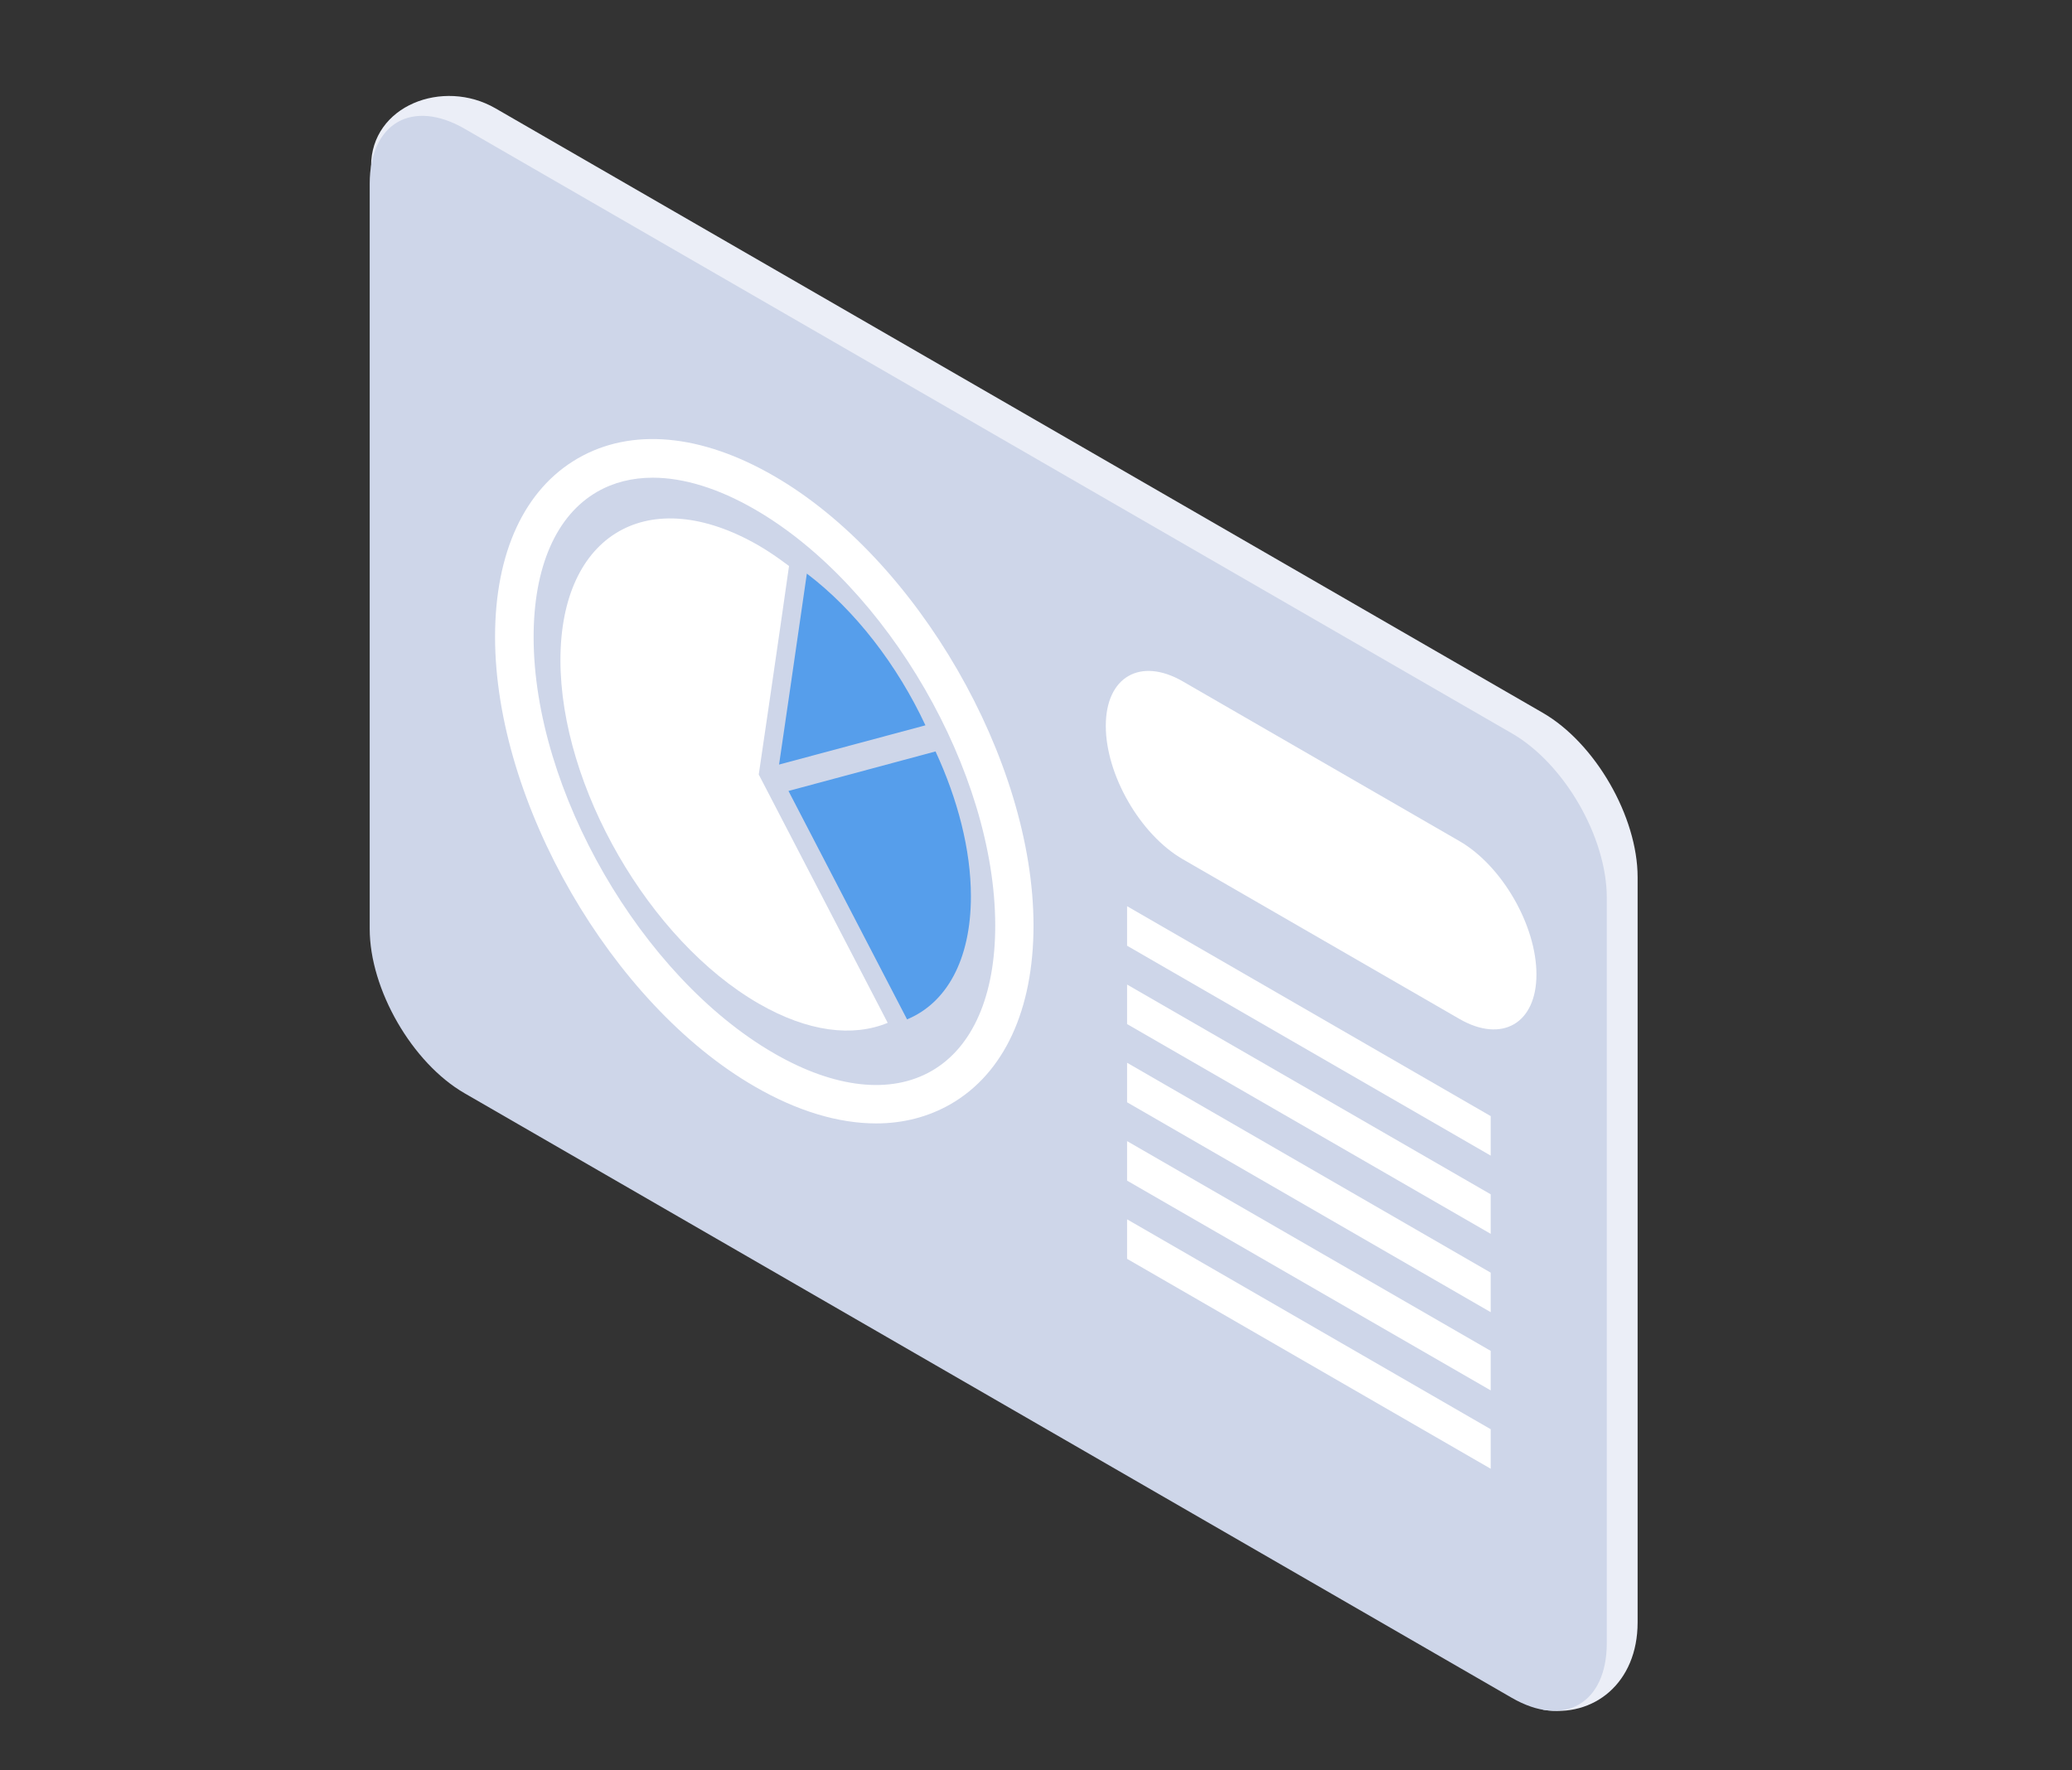 <?xml version="1.0" encoding="UTF-8"?><svg id="_レイヤー_1" xmlns="http://www.w3.org/2000/svg" viewBox="0 0 149.92 128.11"><rect x="0" y="0" width="149.92" height="128.11" fill="#333333" stroke="none"/><defs><style>.cls-1{fill:#ebeef7;}.cls-2{fill:#fff;}.cls-3{fill:#ced6e9;}.cls-4{fill:#569eeb;}</style></defs><path class="cls-1" d="M111.66,123.73L35.85,77.64c-3.8-2.19-6.87-7.52-6.87-11.9l-2.13-53.72c0-4.38,5.21-6.37,9-4.18L111.62,51.58c3.8,2.19,6.87,7.52,6.87,11.9v53.93c0,4.38-3.17,6.92-6.84,6.32Z"/><path class="cls-3" d="M109.39,122.87L33.62,79.12c-3.8-2.19-6.87-7.52-6.87-11.9V13.29c0-4.38,3.08-6.16,6.87-3.97L109.39,53.07c3.8,2.19,6.87,7.52,6.87,11.9v53.93c0,4.38-3.08,6.16-6.87,3.97Z"/><g><path class="cls-2" d="M63.39,81.3c-2.72,0-5.71-.89-8.78-2.67-10.36-5.98-18.79-20.58-18.79-32.54,0-6.1,2.13-10.69,5.99-12.92,3.87-2.23,8.9-1.78,14.18,1.27,10.36,5.98,18.79,20.58,18.79,32.54,0,6.1-2.13,10.69-5.99,12.92-1.62,.93-3.44,1.4-5.4,1.4Zm-16.16-46.73c-1.48,0-2.84,.34-4.02,1.02-2.97,1.71-4.6,5.45-4.6,10.51,0,11.08,7.8,24.59,17.4,30.13,4.38,2.53,8.43,2.98,11.4,1.27,2.97-1.71,4.6-5.45,4.6-10.51,0-11.08-7.8-24.59-17.4-30.13-2.63-1.52-5.15-2.29-7.38-2.29Z"/><g><path class="cls-2" d="M57.09,40.96c-.72-.54-1.45-1.05-2.19-1.48-7.93-4.58-14.35-.87-14.35,8.29,0,9.15,6.43,20.29,14.35,24.86,3.57,2.06,6.82,2.43,9.33,1.39l-9.33-17.97s1.48-10.04,2.19-15.09Z"/><path class="cls-4" d="M66.96,52.49c-2.02-4.33-5.07-8.32-8.58-10.98-.66,4.63-2.01,13.82-2.01,13.82l10.59-2.84Z"/><path class="cls-4" d="M70.25,64.86c0-3.37-.96-7.03-2.56-10.48l-10.64,2.86,8.58,16.53c2.83-1.17,4.62-4.27,4.62-8.91Z"/></g></g><path class="cls-2" d="M105.6,73.74l-20.02-11.56c-3.08-1.78-5.57-6.1-5.57-9.65,0-3.55,2.5-4.99,5.57-3.22l20.02,11.56c3.08,1.78,5.57,6.1,5.57,9.65,0,3.55-2.5,4.99-5.57,3.22Z"/><polygon class="cls-2" points="107.86 83.63 81.55 68.44 81.55 65.58 107.86 80.77 107.86 83.63"/><polygon class="cls-2" points="107.86 89.29 81.55 74.11 81.55 71.25 107.86 86.43 107.86 89.29"/><polygon class="cls-2" points="107.86 94.96 81.55 79.77 81.55 76.91 107.86 92.1 107.86 94.96"/><polygon class="cls-2" points="107.86 100.62 81.55 85.44 81.55 82.58 107.86 97.76 107.86 100.62"/><polygon class="cls-2" points="107.86 106.29 81.55 91.1 81.55 88.24 107.86 103.43 107.86 106.29"/></svg>